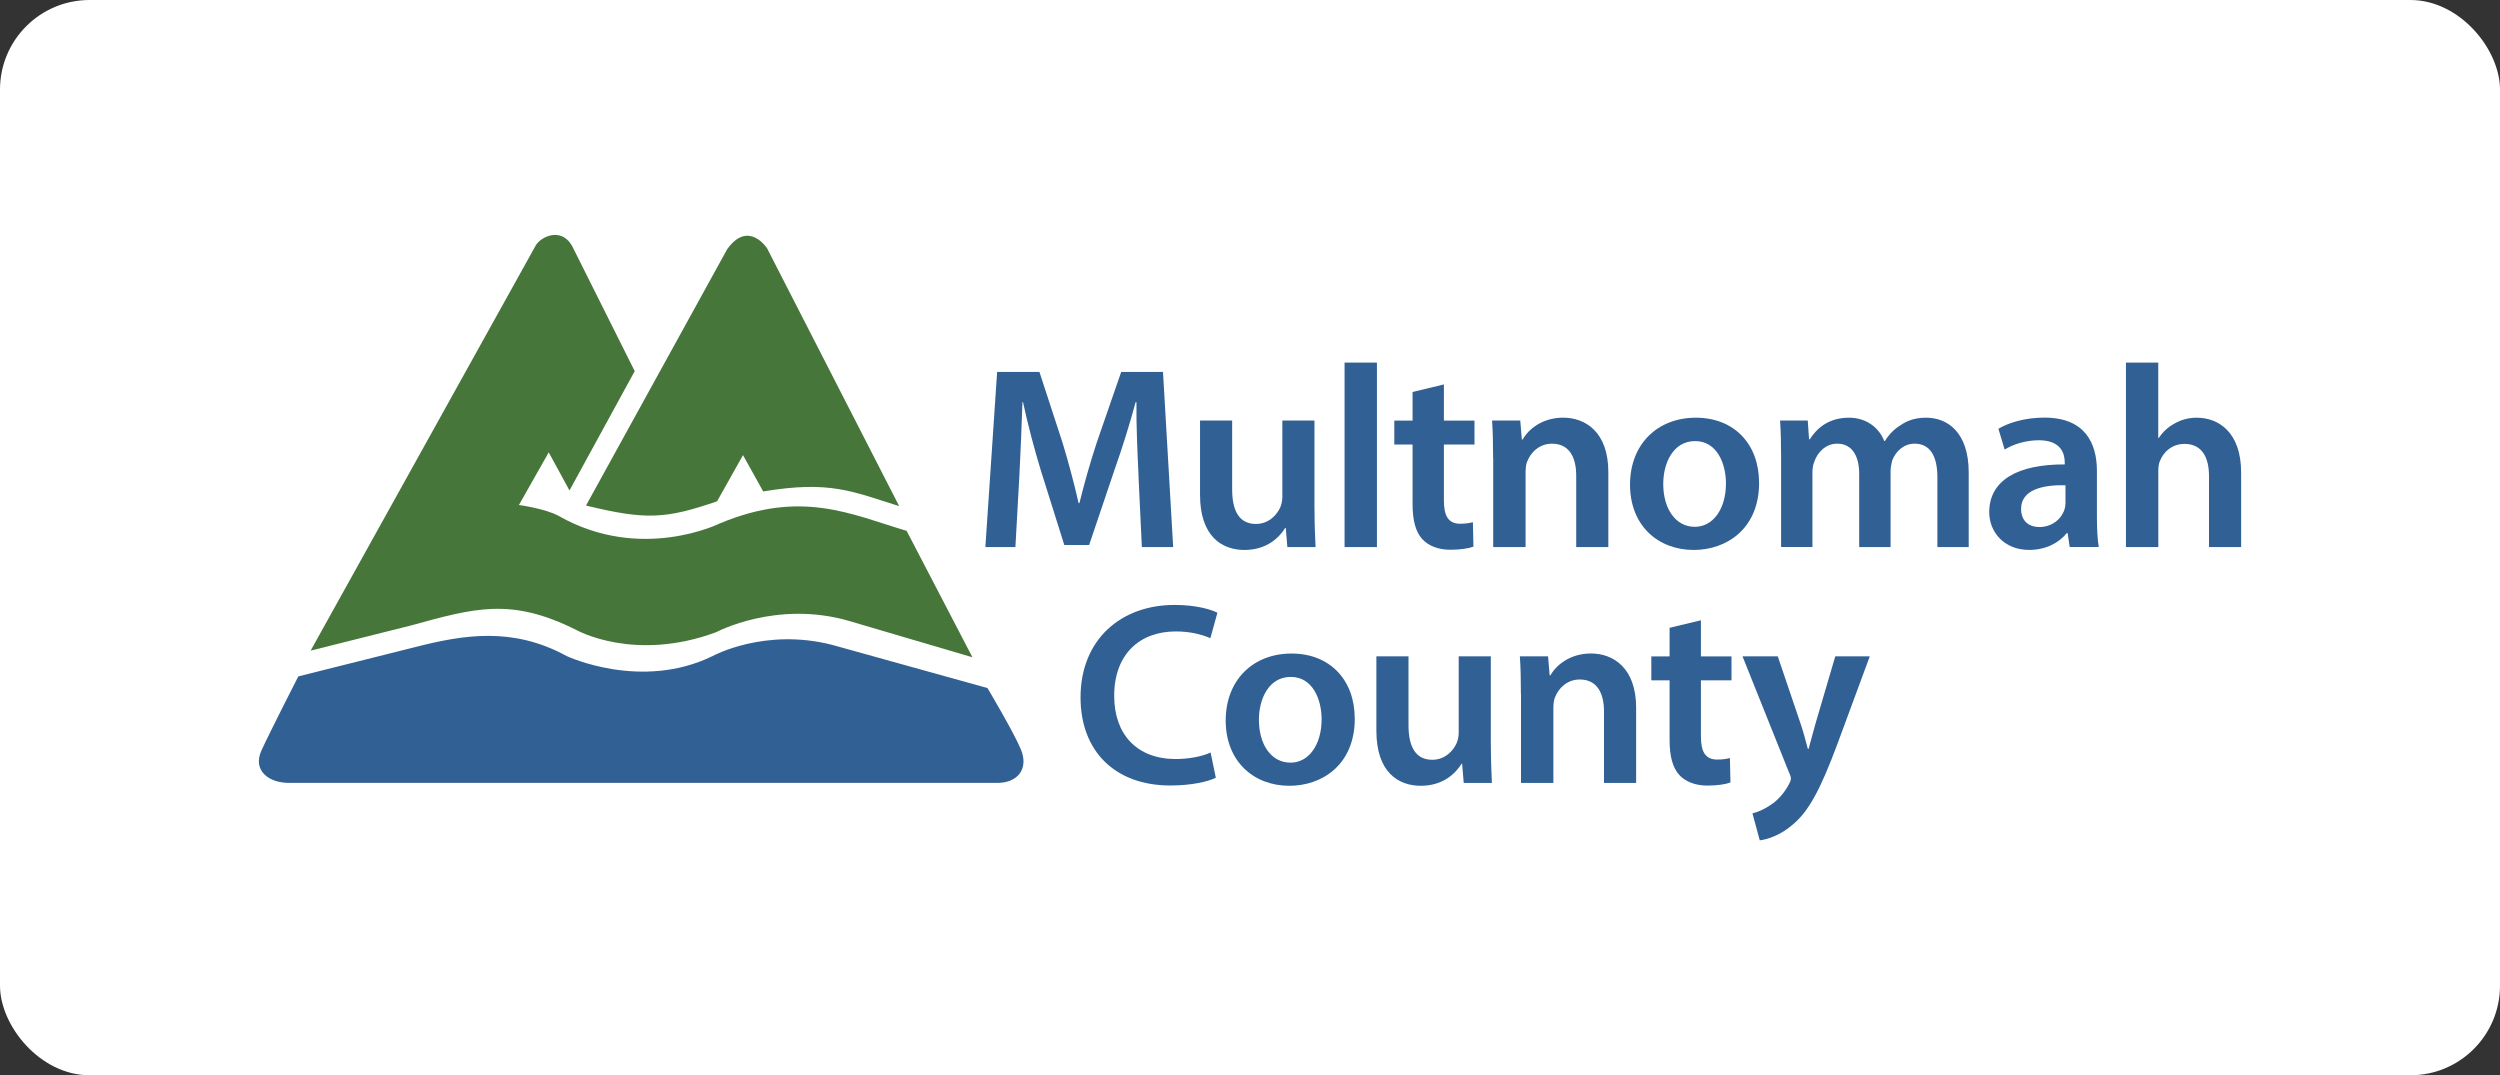<svg xmlns="http://www.w3.org/2000/svg" width="279" height="120" viewBox="0 0 279 120" fill="none"><rect x="0" y="0" width="279" height="120" fill="#333333" stroke="none"/><rect width="279" height="120" rx="10" fill="white"></rect><path d="M64.379 70.335C64.379 70.335 70.812 73.941 79.943 70.545C79.943 70.545 86.685 66.938 94.78 69.304L108.526 73.354L101.18 59.242C94.952 57.392 89.45 54.605 80.325 58.417C80.325 58.417 71.537 62.794 62.373 57.591C60.922 56.771 57.913 56.356 57.913 56.356L61.238 50.483L63.554 54.738L70.834 41.418L63.825 27.406C62.562 25.267 60.279 26.486 59.78 27.406L34.665 72.612L45.802 69.819C52.965 67.863 57.01 66.628 64.374 70.335H64.379Z" fill="#47763B"></path><path d="M80.025 55.947L82.918 50.794L85.173 54.844C92.641 53.609 95.057 54.833 100.348 56.484L85.61 27.718C85.61 27.718 83.533 24.482 81.15 27.817L65.398 56.418C72.141 58.063 74.319 57.903 80.025 55.947Z" fill="#47763B"></path><path d="M113.939 83.659C113.208 81.847 110.205 76.788 110.205 76.788L92.913 71.979C85.339 70.018 79.527 73.215 79.527 73.215C71.543 77.126 63.237 73.215 63.237 73.215C57.22 69.918 51.718 70.849 46.433 72.19L33.291 75.486C33.291 75.486 30.132 81.658 29.174 83.764C28.16 85.997 30.005 87.426 32.393 87.371H111.324C113.529 87.371 114.826 85.842 113.945 83.664L113.939 83.659Z" fill="#316094"></path><path d="M127.059 53.082C126.943 50.561 126.799 47.514 126.827 44.877H126.738C126.095 47.253 125.281 49.891 124.406 52.356L121.547 60.822H118.776L116.15 52.473C115.391 49.979 114.693 47.309 114.167 44.877H114.106C114.017 47.431 113.901 50.533 113.757 53.198L113.319 61.055H109.967L111.28 41.508H116L118.566 49.364C119.264 51.653 119.879 53.974 120.372 56.151H120.461C120.987 54.035 121.657 51.625 122.416 49.337L125.126 41.508H129.791L130.927 61.055H127.431L127.054 53.082H127.059Z" fill="#316094"></path><path d="M146.7 56.822C146.7 58.506 146.761 59.897 146.817 61.055H143.67L143.492 58.91H143.431C142.816 59.924 141.42 61.376 138.883 61.376C136.345 61.376 133.924 59.841 133.924 55.226V46.932H137.509V54.616C137.509 56.966 138.268 58.473 140.163 58.473C141.592 58.473 142.523 57.459 142.905 56.561C143.021 56.24 143.11 55.863 143.11 55.459V46.932H146.695V56.822H146.7Z" fill="#316094"></path><path d="M150.053 40.465H153.665V61.054H150.053V40.465Z" fill="#316094"></path><path d="M161.14 42.902V46.936H164.553V49.606H161.14V55.84C161.14 57.552 161.605 58.449 162.973 58.449C163.588 58.449 164.054 58.361 164.375 58.277L164.436 61.003C163.91 61.208 162.979 61.352 161.843 61.352C160.53 61.352 159.422 60.915 158.752 60.194C157.992 59.38 157.643 58.106 157.643 56.25V49.606H155.604V46.936H157.643V43.745L161.145 42.902H161.14Z" fill="#316094"></path><path d="M166.63 51.138C166.63 49.515 166.602 48.152 166.514 46.933H169.661L169.838 49.049H169.927C170.542 47.947 172.082 46.611 174.448 46.611C176.924 46.611 179.49 48.207 179.49 52.673V61.056H175.905V53.083C175.905 51.055 175.146 49.515 173.196 49.515C171.766 49.515 170.774 50.529 170.398 51.603C170.281 51.925 170.254 52.357 170.254 52.761V61.056H166.641V51.138H166.63Z" fill="#316094"></path><path d="M196.317 53.862C196.317 59.054 192.643 61.375 189.025 61.375C185.003 61.375 181.911 58.622 181.911 54.095C181.911 49.568 184.97 46.615 189.258 46.615C193.546 46.615 196.311 49.574 196.311 53.862H196.317ZM185.618 54.006C185.618 56.732 186.959 58.793 189.147 58.793C191.186 58.793 192.616 56.793 192.616 53.951C192.616 51.746 191.624 49.225 189.175 49.225C186.726 49.225 185.618 51.663 185.618 54.012V54.006Z" fill="#316094"></path><path d="M198.771 51.136C198.771 49.513 198.743 48.15 198.654 46.931H201.746L201.89 49.02H201.979C202.677 47.917 203.962 46.615 206.35 46.615C208.217 46.615 209.674 47.657 210.284 49.225H210.345C210.838 48.444 211.425 47.862 212.096 47.457C212.882 46.909 213.786 46.615 214.955 46.615C217.315 46.615 219.708 48.211 219.708 52.732V61.054H216.212V53.253C216.212 50.904 215.398 49.513 213.675 49.513C212.45 49.513 211.547 50.383 211.165 51.397C211.076 51.746 210.988 52.178 210.988 52.588V61.054H207.486V52.876C207.486 50.904 206.699 49.513 205.037 49.513C203.696 49.513 202.793 50.555 202.472 51.541C202.328 51.89 202.267 52.294 202.267 52.699V61.048H198.771V51.131V51.136Z" fill="#316094"></path><path d="M230.978 61.055L230.746 59.487H230.657C229.782 60.59 228.297 61.371 226.457 61.371C223.598 61.371 221.997 59.31 221.997 57.166C221.997 53.598 225.177 51.803 230.424 51.83V51.597C230.424 50.672 230.048 49.132 227.538 49.132C226.136 49.132 224.679 49.564 223.72 50.174L223.022 47.852C224.075 47.215 225.909 46.605 228.153 46.605C232.701 46.605 234.015 49.475 234.015 52.55V57.653C234.015 58.928 234.076 60.174 234.22 61.044H230.984L230.978 61.055ZM230.513 54.152C227.975 54.096 225.554 54.645 225.554 56.789C225.554 58.18 226.457 58.817 227.593 58.817C229.023 58.817 230.07 57.892 230.391 56.872C230.48 56.612 230.507 56.324 230.507 56.091V54.146L230.513 54.152Z" fill="#316094"></path><path d="M237.25 40.465H240.862V48.875H240.923C241.361 48.211 241.943 47.657 242.702 47.252C243.4 46.848 244.248 46.615 245.151 46.615C247.572 46.615 250.11 48.211 250.11 52.732V61.054H246.525V53.136C246.525 51.075 245.766 49.54 243.782 49.54C242.381 49.54 241.394 50.466 241.012 51.54C240.896 51.829 240.868 52.205 240.868 52.615V61.054H237.256V40.465H237.25Z" fill="#316094"></path><path d="M135.691 86.791C134.844 87.223 132.982 87.661 130.616 87.661C124.378 87.661 120.588 83.777 120.588 77.832C120.588 71.394 125.076 67.51 131.082 67.51C133.442 67.51 135.132 68.003 135.863 68.38L135.076 71.222C134.146 70.817 132.86 70.468 131.226 70.468C127.231 70.468 124.344 72.962 124.344 77.66C124.344 81.954 126.882 84.708 131.198 84.708C132.655 84.708 134.173 84.42 135.104 83.982L135.686 86.796L135.691 86.791Z" fill="#316094"></path><path d="M151.194 80.181C151.194 85.372 147.52 87.694 143.902 87.694C139.88 87.694 136.788 84.94 136.788 80.413C136.788 75.887 139.846 72.934 144.135 72.934C148.423 72.934 151.188 75.892 151.188 80.181H151.194ZM140.495 80.325C140.495 83.051 141.836 85.112 144.024 85.112C146.063 85.112 147.492 83.112 147.492 80.269C147.492 78.064 146.501 75.543 144.052 75.543C141.603 75.543 140.495 77.981 140.495 80.33V80.325Z" fill="#316094"></path><path d="M166.381 83.14C166.381 84.824 166.442 86.215 166.497 87.373H163.35L163.173 85.229H163.112C162.497 86.243 161.101 87.694 158.563 87.694C156.026 87.694 153.604 86.159 153.604 81.544V73.25H157.189V80.935C157.189 83.284 157.948 84.791 159.843 84.791C161.273 84.791 162.203 83.777 162.586 82.879C162.702 82.558 162.791 82.181 162.791 81.777V73.25H166.375V83.14H166.381Z" fill="#316094"></path><path d="M169.733 77.454C169.733 75.831 169.705 74.468 169.616 73.249H172.763L172.941 75.366H173.029C173.644 74.263 175.184 72.928 177.55 72.928C180.027 72.928 182.592 74.523 182.592 78.989V87.372H179.007V79.399C179.007 77.371 178.248 75.831 176.298 75.831C174.869 75.831 173.877 76.845 173.5 77.92C173.384 78.241 173.356 78.673 173.356 79.078V87.372H169.744V77.454H169.733Z" fill="#316094"></path><path d="M189.822 69.221V73.254H193.235V75.925H189.822V82.158C189.822 83.87 190.288 84.767 191.656 84.767C192.271 84.767 192.736 84.679 193.058 84.596L193.119 87.322C192.592 87.527 191.662 87.671 190.526 87.671C189.213 87.671 188.105 87.233 187.434 86.513C186.675 85.698 186.326 84.424 186.326 82.568V75.925H184.287V73.254H186.326V70.063L189.828 69.221H189.822Z" fill="#316094"></path><path d="M198.4 73.25L200.965 80.818C201.259 81.688 201.547 82.763 201.752 83.572H201.84C202.073 82.758 202.333 81.716 202.599 80.791L204.816 73.25H208.666L205.109 82.879C203.153 88.16 201.846 90.509 200.15 91.955C198.749 93.202 197.292 93.667 196.388 93.783L195.574 90.769C196.183 90.625 196.942 90.304 197.674 89.783C198.344 89.351 199.131 88.509 199.63 87.55C199.774 87.29 199.862 87.085 199.862 86.913C199.862 86.769 199.835 86.564 199.657 86.215L194.466 73.25H198.4Z" fill="#316094"></path></svg>